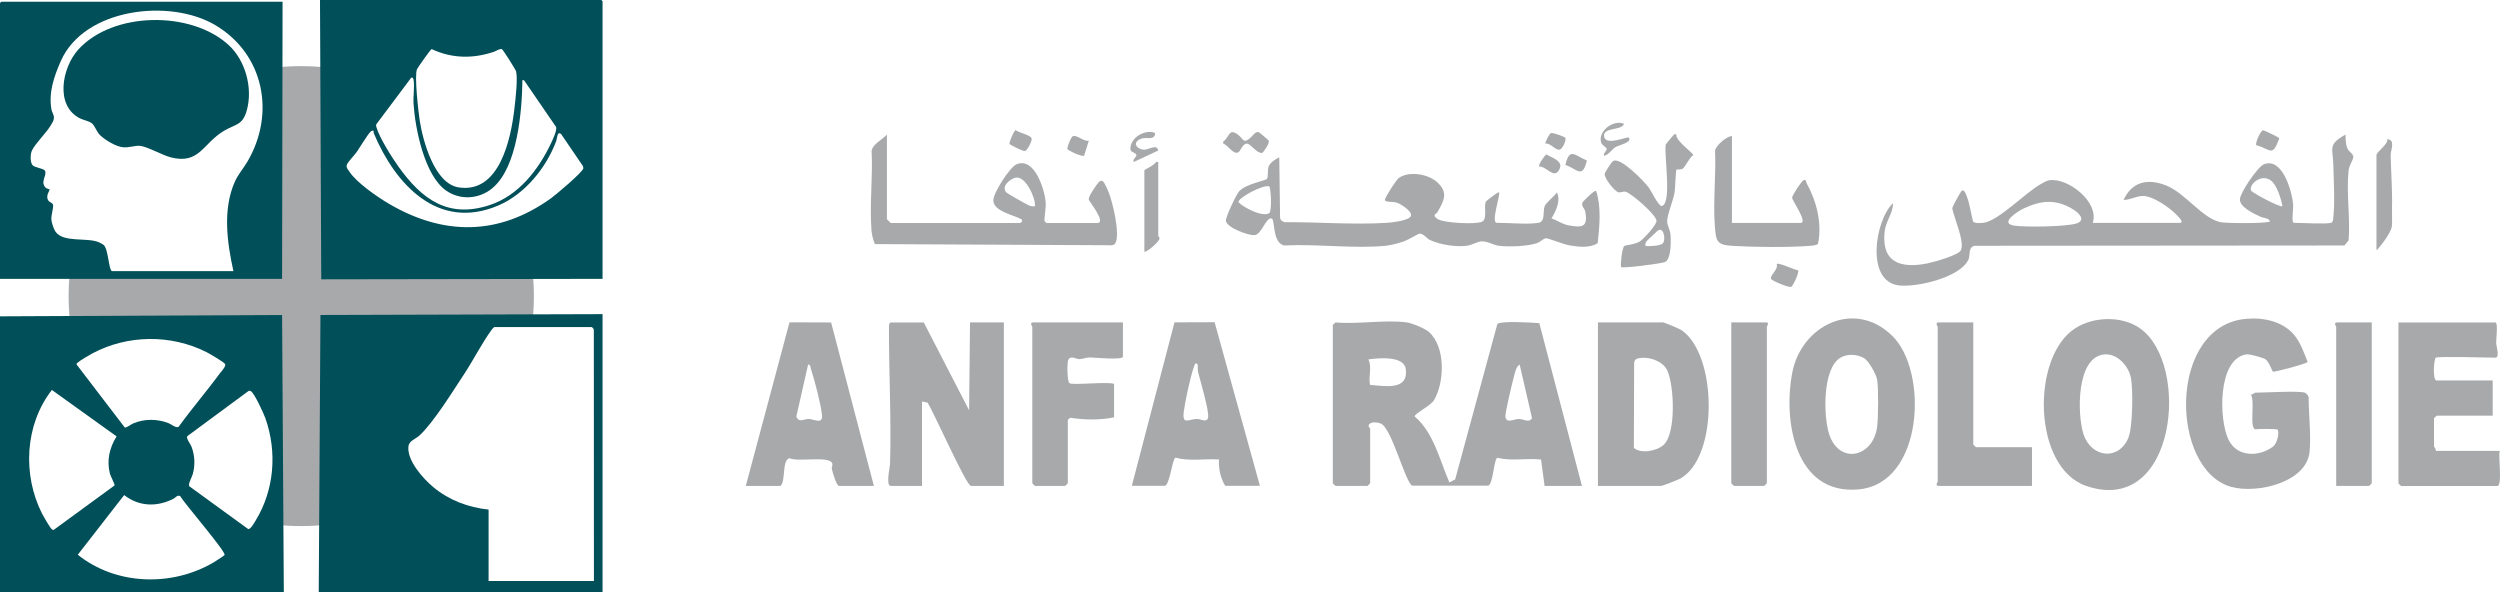 <svg width="152" height="36" viewBox="0 0 152 36" fill="none" xmlns="http://www.w3.org/2000/svg">
<g clip-path="url(#clip0_2780_213)">
<path d="M85.525 19.601C85.845 19.643 86.632 19.964 86.88 20.186C87.897 21.087 87.835 23.223 87.191 24.327C86.99 24.667 85.978 25.162 86.012 25.323C87.157 26.28 87.539 27.983 88.121 29.332L88.474 29.148L91.037 19.705C91.194 19.492 93.184 19.61 93.59 19.648L96.181 29.544H93.91L93.695 27.94C92.817 27.837 91.905 28.054 91.051 27.832C90.827 27.851 90.789 29.426 90.488 29.53H85.869C85.454 29.384 84.628 26.035 83.955 25.752C83.769 25.676 83.382 25.624 83.244 25.799C83.144 25.931 83.306 26.03 83.306 26.068V29.384C83.306 29.384 83.153 29.544 83.144 29.544H81.197C81.197 29.544 81.035 29.393 81.035 29.384V19.761C81.035 19.733 81.163 19.657 81.197 19.601C82.547 19.728 84.213 19.426 85.525 19.601ZM83.201 21.851C83.435 22.374 83.182 22.884 83.301 23.403C84.194 23.464 85.635 23.771 85.473 22.445C85.373 21.615 83.812 21.766 83.201 21.851ZM92.392 22.167C92.149 22.308 92.087 22.761 92.015 23.021C91.924 23.351 91.505 25.124 91.528 25.323C91.581 25.78 92.039 25.473 92.344 25.473C92.65 25.473 92.965 25.738 93.146 25.422L92.397 22.172L92.392 22.167Z" fill="#A7A9AB"/>
<path d="M141.721 13.552C141.845 13.515 141.855 13.34 141.864 13.232C141.969 12.354 141.888 10.911 141.864 9.982C141.84 9 141.511 8.798 142.609 8.18C142.609 8.449 142.618 8.793 142.728 9.038C142.819 9.236 143.067 9.331 143.081 9.529C143.095 9.703 142.828 10.038 142.795 10.359C142.647 11.689 142.905 13.26 142.795 14.618L142.542 14.925L120.061 14.944C119.65 15.019 119.798 15.515 119.684 15.774C119.202 16.859 116.572 17.477 115.465 17.354C113.413 17.123 113.995 13.406 115.093 12.35C115.107 12.953 114.659 13.434 114.587 14.071C114.372 15.963 115.565 16.345 117.207 16.01C117.584 15.934 119.073 15.515 119.221 15.217C119.469 14.717 118.806 13.241 118.696 12.67C118.705 12.548 119.206 11.656 119.269 11.604C119.445 11.463 119.569 11.92 119.617 12.043C119.746 12.35 119.922 13.401 119.96 13.463C120.056 13.6 120.447 13.566 120.614 13.543C121.507 13.42 123.158 11.713 124.06 11.203C124.193 11.128 124.432 10.986 124.57 10.963C125.706 10.769 127.658 12.274 127.238 13.552H132.535C132.907 13.552 132.191 12.925 132.115 12.854C131.7 12.491 130.86 11.92 130.302 11.915C129.882 11.915 129.524 12.156 129.113 12.156C129.619 11.062 130.545 10.835 131.662 11.26C132.859 11.717 133.89 13.279 135.012 13.51C135.369 13.581 137.908 13.6 138.018 13.458C137.942 13.246 137.636 13.269 137.421 13.17C137.035 12.996 136.166 12.59 136.186 12.114C136.2 11.717 137.264 10.137 137.651 9.986C138.791 9.548 139.373 11.684 139.426 12.482C139.44 12.722 139.297 13.548 139.473 13.548C139.927 13.548 141.43 13.637 141.726 13.548L141.721 13.552ZM138.085 10.986C137.498 10.519 136.72 11.217 136.863 11.581C136.916 11.713 138.648 12.642 138.772 12.534C138.686 12.076 138.447 11.279 138.085 10.986ZM126.078 12.75C125.033 12.09 124.117 12.165 123.029 12.68C122.69 12.84 121.559 13.557 122.428 13.713C123.067 13.826 125.706 13.788 126.279 13.576C126.818 13.378 126.408 12.958 126.073 12.746L126.078 12.75Z" fill="#A7A9AB"/>
<path d="M93.532 13.552C93.976 13.472 93.795 12.84 93.914 12.538C94 12.316 94.511 11.934 94.659 11.698C94.907 12.175 94.606 12.84 94.329 13.274C94.673 13.401 94.988 13.628 95.355 13.698C96.214 13.854 96.553 13.816 96.386 12.864C96.353 12.675 96.133 12.557 96.21 12.316C96.229 12.264 96.944 11.533 97.045 11.609C97.374 12.604 97.245 13.755 97.14 14.783C96.653 15.099 95.976 15.01 95.432 14.92C95.102 14.868 94.134 14.482 94 14.486C93.847 14.491 93.642 14.717 93.456 14.779C92.874 14.982 91.71 15.024 91.099 14.939C90.798 14.897 90.435 14.656 90.068 14.675C89.81 14.689 89.495 14.901 89.209 14.939C88.517 15.033 87.582 14.882 86.947 14.595C86.742 14.505 86.556 14.198 86.308 14.203C86.255 14.203 85.596 14.59 85.377 14.67C85.076 14.774 84.561 14.915 84.246 14.944C82.304 15.132 80.056 14.821 78.08 14.925C77.336 14.76 77.541 13.321 77.307 13.279C76.964 13.213 76.711 14.255 76.277 14.297C75.923 14.331 74.554 13.835 74.535 13.415C74.525 13.175 75.169 11.812 75.351 11.618C75.771 11.175 76.959 10.982 77.035 10.873C77.112 10.764 77.059 10.368 77.131 10.128C77.198 9.911 77.565 9.656 77.78 9.566L77.828 13.227C77.842 13.387 77.961 13.463 78.104 13.51C80.142 13.496 82.223 13.67 84.255 13.552C84.58 13.533 85.711 13.42 85.787 13.114C85.859 12.831 85.157 12.397 84.928 12.321C84.699 12.246 84.146 12.321 84.208 12.114C84.265 11.925 84.89 10.925 85.052 10.816C85.687 10.378 86.847 10.581 87.395 11.09C88.073 11.722 87.792 12.213 87.386 12.915C87.343 12.991 87.028 13.062 87.4 13.312C87.772 13.562 89.686 13.656 90.092 13.486C90.474 13.326 90.178 12.524 90.349 12.25C90.373 12.208 91.094 11.637 91.146 11.694C91.213 11.92 90.636 13.547 91.008 13.547C91.695 13.547 92.936 13.656 93.537 13.547L93.532 13.552ZM77.169 11.331C76.816 11.203 75.246 12.033 75.298 12.297C75.613 12.618 76.773 13.232 77.178 12.953C77.35 12.755 77.264 11.411 77.169 11.331Z" fill="#A7A9AB"/>
<path d="M56.163 19.6L58.921 24.944L58.978 19.6H61.035V29.543H59.035C58.749 29.543 56.773 25.052 56.392 24.477L56.058 24.411V29.543H54.163C53.839 29.543 54.106 28.444 54.115 28.213C54.197 25.42 54.039 22.609 54.049 19.821C54.049 19.732 54.087 19.604 54.168 19.604H56.167L56.163 19.6Z" fill="#A7A9AB"/>
<path d="M97.155 29.543V19.6H101.101C101.187 19.6 102.108 19.982 102.242 20.076C104.408 21.562 104.494 27.798 102.165 29.095C102.013 29.18 101.082 29.543 100.996 29.543H97.155ZM99.584 21.788C99.441 21.826 99.369 21.916 99.355 22.057L99.34 27.232C99.765 27.609 100.748 27.425 101.159 27.038C101.917 26.317 101.788 23.458 101.378 22.538C101.106 21.934 100.19 21.642 99.588 21.793L99.584 21.788Z" fill="#A7A9AB"/>
<path d="M140.146 23.879C140.199 23.893 140.356 24.063 140.366 24.148C140.366 25.204 140.518 26.416 140.423 27.464C140.246 29.327 137.24 30.039 135.656 29.601C131.919 28.558 131.79 19.794 136.572 19.384C137.655 19.289 138.848 19.549 139.531 20.421C139.898 20.888 140.084 21.464 140.304 22.002C140.28 22.11 138.347 22.615 138.199 22.601C138.156 22.596 137.961 21.987 137.736 21.841C137.584 21.742 136.772 21.52 136.596 21.544C134.811 21.789 134.902 25.558 135.503 26.752C136.023 27.789 137.307 27.794 138.18 27.171C138.471 26.964 138.605 26.252 138.466 26.119C138.419 26.072 137.331 26.063 137.125 26.105C136.739 26.011 137.13 24.355 136.844 23.983C136.954 24.016 137.073 23.874 137.116 23.874C137.789 23.874 139.645 23.747 140.146 23.874V23.879Z" fill="#A7A9AB"/>
<path d="M115.045 20.412C117.254 22.568 116.968 29.403 112.998 29.756C109.108 30.101 108.417 25.544 108.965 22.672C109.524 19.761 112.764 18.186 115.04 20.412H115.045ZM113.341 21.78C112.936 21.535 112.33 21.497 111.914 21.738C110.793 22.379 110.86 25.323 111.213 26.398C111.819 28.266 113.885 27.818 114.129 25.955C114.2 25.403 114.219 23.61 114.129 23.082C114.076 22.761 113.623 21.95 113.341 21.775V21.78Z" fill="#A7A9AB"/>
<path d="M130.101 19.958C133.207 22.104 132.329 31.434 126.837 29.543C123.582 28.42 123.487 21.727 126.145 19.977C127.261 19.241 128.984 19.184 130.101 19.953V19.958ZM127.949 21.548C126.221 21.694 126.293 25.222 126.674 26.392C127.142 27.831 128.812 28.034 129.404 26.623C129.671 25.991 129.705 23.595 129.547 22.911C129.39 22.227 128.717 21.482 127.949 21.548Z" fill="#A7A9AB"/>
<path d="M148.097 21.742C147.987 21.813 147.877 23.134 148.149 23.134H151.556V25.271H148.149C148.149 25.271 147.987 25.422 147.987 25.431V27.143C147.987 27.176 148.13 27.304 148.097 27.412H151.991C151.867 27.728 152.177 29.549 151.828 29.549H145.987C145.987 29.549 145.825 29.398 145.825 29.389V19.605H151.719C151.891 19.605 151.766 20.582 151.766 20.841C151.766 21.021 152.01 21.747 151.719 21.747C151.222 21.747 148.249 21.653 148.097 21.747V21.742Z" fill="#A7A9AB"/>
<path d="M62.032 13.553C62.109 13.535 62.223 13.402 62.08 13.322C61.646 13.072 60.438 12.865 60.395 12.209C60.362 11.752 61.407 10.157 61.798 9.992C62.906 9.52 63.516 11.535 63.578 12.308C63.602 12.629 63.483 13.261 63.507 13.421C63.512 13.464 63.607 13.558 63.626 13.558H66.718C67.296 13.558 66.189 12.209 66.194 12.124C66.203 11.935 66.394 11.657 66.504 11.492C66.962 10.775 67.038 10.836 67.377 11.615C67.635 12.209 68.136 14.28 67.806 14.799C67.763 14.87 67.697 14.893 67.62 14.912L53.194 14.841C53.08 14.568 53.008 14.28 52.984 13.983C52.865 12.435 53.075 10.733 52.994 9.167C53.061 8.766 53.643 8.483 53.925 8.186V13.327C53.925 13.327 54.144 13.558 54.158 13.558H62.032V13.553ZM62.925 12.535C62.972 12.025 62.352 10.7 61.77 10.799C61.445 10.851 60.839 11.327 61.188 11.704C61.25 11.771 62.419 12.431 62.552 12.487C62.676 12.539 62.791 12.553 62.925 12.539V12.535Z" fill="#A7A9AB"/>
<path d="M45.344 29.544L48.002 19.596L50.532 19.605L53.132 29.544H51.023C50.846 29.544 50.627 28.709 50.574 28.511C50.551 28.421 50.646 28.275 50.593 28.157C50.383 27.7 48.522 28.105 48.007 27.86C47.53 27.945 47.783 29.28 47.453 29.544H45.344ZM49.133 22.166L48.417 25.322C48.58 25.733 48.876 25.464 49.181 25.473C49.486 25.483 50.035 25.822 49.978 25.242C49.916 24.586 49.529 23.124 49.315 22.464C49.276 22.35 49.286 22.143 49.133 22.166Z" fill="#A7A9AB"/>
<path d="M68.814 29.543L71.409 19.599L73.848 19.59L76.602 29.538H74.492C74.206 29.076 74.077 28.467 74.115 27.934C73.247 27.882 72.316 28.057 71.472 27.826C71.285 27.845 71.114 29.538 70.813 29.538H68.814V29.543ZM72.817 22.165C72.669 21.972 72.631 22.208 72.588 22.316C72.383 22.868 72.049 24.425 71.973 25.029C71.872 25.863 72.254 25.486 72.76 25.472C72.999 25.462 73.352 25.717 73.447 25.411C73.552 25.08 72.97 23.118 72.841 22.618C72.808 22.491 72.832 22.189 72.812 22.165H72.817Z" fill="#A7A9AB"/>
<path d="M68.274 19.6V21.684C68.274 21.911 66.49 21.732 66.27 21.732C66.05 21.732 65.855 21.821 65.635 21.835C65.44 21.845 65.053 21.562 64.939 21.916C64.876 22.104 64.881 23.199 65.024 23.298C65.215 23.434 67.358 23.189 67.735 23.34V25.373C66.9 25.548 65.931 25.534 65.082 25.401C65.034 25.411 64.924 25.519 64.924 25.534V29.383C64.924 29.383 64.772 29.543 64.762 29.543H62.925C62.925 29.543 62.763 29.392 62.763 29.383V19.869C62.763 19.869 62.576 19.6 62.815 19.6H68.279H68.274Z" fill="#A7A9AB"/>
<path d="M119.975 19.6V27.029C119.975 27.029 120.127 27.189 120.137 27.189H123.544V29.543H117.865C117.627 29.543 117.813 29.293 117.813 29.274V19.869C117.813 19.869 117.627 19.6 117.865 19.6H119.975Z" fill="#A7A9AB"/>
<path d="M105.301 8.27V13.553H109.472C109.944 13.553 108.961 12.194 108.961 12.024C108.961 11.878 109.529 11.01 109.658 10.958C109.829 10.892 109.796 11.053 109.844 11.142C110.45 12.232 110.798 13.6 110.531 14.836C110.378 14.925 110.206 14.935 110.035 14.949C108.703 15.048 106.68 15.029 105.339 14.949C104.351 14.892 104.332 14.656 104.26 13.699C104.151 12.236 104.342 10.637 104.275 9.161C104.318 8.859 104.967 8.284 105.296 8.274L105.301 8.27Z" fill="#A7A9AB"/>
<path d="M144.203 19.6V29.383C144.203 29.383 144.05 29.543 144.04 29.543H142.041V19.869C142.041 19.869 141.855 19.6 142.093 19.6H144.203Z" fill="#A7A9AB"/>
<path d="M105.262 19.6H107.371C107.61 19.6 107.424 19.85 107.424 19.869V29.383C107.424 29.383 107.271 29.543 107.262 29.543H105.424C105.424 29.543 105.262 29.392 105.262 29.383V19.6Z" fill="#A7A9AB"/>
<path d="M101.922 8.176C101.841 8.534 102.953 9.308 102.953 9.426C102.724 9.558 102.461 10.166 102.299 10.261C102.175 10.331 101.955 10.289 101.931 10.312C101.879 10.36 101.855 11.482 101.812 11.723C101.726 12.19 101.373 13.048 101.364 13.416C101.354 13.699 101.526 13.921 101.564 14.242C101.602 14.61 101.617 15.812 101.211 15.94C100.915 16.034 98.653 16.331 98.558 16.237C98.51 16.029 98.634 15.034 98.758 14.954C98.853 14.893 99.412 14.874 99.727 14.662C99.956 14.506 100.734 13.662 100.715 13.416C100.681 13.044 99.192 11.756 98.839 11.657C98.71 11.619 98.562 11.713 98.419 11.694C98.171 11.662 97.522 10.808 97.565 10.572C97.589 10.454 97.985 9.841 98.085 9.784C98.543 9.544 99.956 11.02 100.237 11.393C100.385 11.586 100.848 12.567 101.039 12.525C101.674 12.379 101.158 9.345 101.278 8.789C101.287 8.756 101.693 8.27 101.736 8.228C101.812 8.152 101.798 8.143 101.931 8.171L101.922 8.176ZM100.051 14.944C100.104 15.001 100.939 14.954 101.087 14.808C101.321 14.572 101.13 13.657 100.724 14.081C100.538 14.275 100.242 14.52 100.113 14.666C100.042 14.746 100.013 14.912 100.051 14.949V14.944Z" fill="#A7A9AB"/>
<path d="M144.489 15.223V9.431C144.489 9.233 145.2 8.789 145.147 8.459C145.667 8.497 145.348 9.143 145.353 9.431C145.376 10.506 145.462 11.591 145.434 12.676C145.424 12.997 145.457 13.53 145.424 13.775C145.376 14.133 144.766 14.959 144.489 15.218V15.223Z" fill="#A7A9AB"/>
<path d="M70.421 9.846V14.341C70.421 14.365 70.507 14.421 70.498 14.511C70.479 14.676 69.815 15.294 69.577 15.313V10.355C69.577 10.308 70.221 10.039 70.283 9.846H70.421Z" fill="#A7A9AB"/>
<path d="M76.091 8.312C76.219 8.194 76.32 7.996 76.529 8.034C76.568 8.043 77.117 8.51 77.136 8.548C77.222 8.699 76.787 9.293 76.744 9.298C76.42 9.345 76.028 8.732 75.819 8.732C75.542 8.732 75.437 9.166 75.303 9.251C74.993 9.449 74.659 8.808 74.373 8.732V8.605C74.759 8.331 74.697 7.812 75.203 8.142C75.647 8.43 75.542 8.817 76.095 8.317L76.091 8.312Z" fill="#A7A9AB"/>
<path d="M109.323 16.436C109.409 16.558 109.013 17.403 108.899 17.441C108.737 17.497 107.687 17.054 107.668 16.941C107.634 16.709 108.145 16.365 108.021 16.054C108.13 15.936 109.104 16.417 109.323 16.431V16.436Z" fill="#A7A9AB"/>
<path d="M70.235 8.086C70.207 8.544 69.772 8.341 69.486 8.407C68.928 8.535 68.928 8.964 69.462 9.091C69.815 9.176 70.321 8.69 70.421 9.152L68.923 9.851C68.861 9.69 69.104 9.52 69.095 9.431C69.081 9.27 68.732 9.28 68.727 9.063C68.708 8.384 69.605 7.827 70.235 8.086Z" fill="#A7A9AB"/>
<path d="M98.739 7.529C98.615 7.959 97.441 7.709 97.532 8.303C97.622 8.897 98.944 8.284 99.021 8.364C99.293 8.642 98.4 8.836 98.238 8.935C97.99 9.086 97.832 9.397 97.522 9.477C97.465 9.312 97.699 9.161 97.689 9.058C97.68 8.954 97.403 8.836 97.35 8.666C97.14 7.977 98.095 7.246 98.739 7.529Z" fill="#A7A9AB"/>
<path d="M137.178 8.821C137.106 8.727 137.436 7.929 137.598 7.92C137.655 7.92 138.567 8.344 138.581 8.415C138.156 9.561 138.099 9.099 137.178 8.821Z" fill="#A7A9AB"/>
<path d="M61.751 7.912C61.927 8.063 62.676 8.209 62.724 8.422C62.757 8.563 62.476 9.153 62.304 9.186C62.228 9.2 61.416 8.832 61.373 8.738C61.345 8.676 61.65 7.922 61.755 7.912H61.751Z" fill="#A7A9AB"/>
<path d="M66.203 8.549L65.912 9.469C65.797 9.549 64.924 9.157 64.896 9.054C64.876 8.964 65.115 8.318 65.23 8.28C65.497 8.19 65.883 8.62 66.203 8.554V8.549Z" fill="#A7A9AB"/>
<path d="M93.581 10.123C93.509 10.029 93.895 9.487 94.01 9.383C94.392 9.614 95.108 9.798 94.788 10.34C94.468 10.883 94.072 10.137 93.581 10.119V10.123Z" fill="#A7A9AB"/>
<path d="M96.482 9.756C96.205 10.912 95.9 10.266 95.174 10.03C95.432 8.926 95.752 9.459 96.482 9.756Z" fill="#A7A9AB"/>
<path d="M95.169 8.373C95.25 8.482 95.021 9.048 94.83 9.095C94.568 9.161 94.272 8.671 93.957 8.732C93.919 8.694 94.201 8.123 94.296 8.09C94.42 8.048 95.131 8.322 95.169 8.369V8.373Z" fill="#A7A9AB"/>
<path d="M4.233 16.671C4.19 17.109 4.171 17.552 4.171 18.001C4.171 18.736 4.228 19.463 4.338 20.171H15.557L16.912 27.071L16.659 31.892C17.203 31.953 17.757 31.986 18.315 31.986C19.618 31.986 20.883 31.812 22.081 31.486L22.787 19.543H32.374C32.431 19.038 32.46 18.524 32.46 18.005C32.46 16.944 32.34 15.916 32.116 14.921L21.498 15.005L20.014 10.854L20.272 7.916L20.983 4.27C20.119 4.104 19.227 4.02 18.315 4.02C17.619 4.02 16.931 4.071 16.259 4.166L16.526 13.086L15.753 16.595L4.233 16.671Z" fill="#A7A9AB"/>
<path d="M36.635 16.954L19.532 16.982L19.456 -0.004H36.554C36.554 -0.004 36.635 0.067 36.635 0.076V16.954ZM26.241 2.987C26.17 3.01 25.397 4.109 25.354 4.208C25.187 4.595 25.435 6.803 25.521 7.345C25.712 8.562 26.413 11.166 27.883 11.392C30.379 11.784 31.066 8.421 31.276 6.609C31.338 6.09 31.491 4.774 31.376 4.326C31.352 4.241 30.584 3.01 30.508 2.982C30.331 2.968 30.183 3.1 30.011 3.156C28.718 3.581 27.477 3.557 26.237 2.982L26.241 2.987ZM29.94 11.44C29.129 12.109 27.988 12.194 27.115 11.581C25.807 10.661 25.239 7.807 25.144 6.307C25.115 5.869 25.215 5.237 25.144 4.845C25.13 4.774 25.091 4.699 25.01 4.713L22.892 7.539C22.844 7.609 22.868 7.675 22.892 7.746C23.073 8.383 23.832 9.576 24.232 10.138C25.635 12.095 27.215 13.298 29.749 12.477C31.524 11.902 32.741 10.322 33.505 8.704C33.605 8.491 33.872 7.93 33.815 7.727L31.868 4.888L31.763 4.864C31.739 6.713 31.476 10.166 29.94 11.435V11.44ZM22.71 7.954C22.677 7.916 22.576 7.963 22.529 8.01C22.366 8.152 21.87 8.982 21.698 9.227C21.56 9.425 21.178 9.817 21.097 9.996C21.016 10.175 21.164 10.317 21.259 10.458C21.708 11.123 22.944 11.977 23.645 12.388C26.991 14.35 30.331 14.331 33.505 12.053C33.786 11.85 35.452 10.454 35.471 10.223L35.442 10.095L34.12 8.156C33.872 7.944 33.882 8.402 33.815 8.586C33.209 10.199 31.925 11.798 30.302 12.491C26.623 14.067 24.027 11.194 22.729 8.109C22.705 8.057 22.72 7.949 22.715 7.944L22.71 7.954Z" fill="#004F59"/>
<path d="M0 19.233L17.151 19.152L17.256 36.001H0V19.233ZM13.424 22.638C13.51 22.516 13.753 22.251 13.686 22.134C13.62 22.016 12.737 21.501 12.56 21.412C10.398 20.317 7.75 20.346 5.617 21.487C5.416 21.596 4.887 21.898 4.743 22.034C4.705 22.072 4.648 22.086 4.653 22.157L7.597 26.006C7.798 25.954 7.922 25.822 8.117 25.737C8.79 25.454 9.573 25.464 10.246 25.728C10.417 25.794 10.709 26.049 10.861 25.95C11.677 24.817 12.598 23.756 13.419 22.629L13.424 22.638ZM7.091 26.534L3.154 23.709C1.503 25.832 1.36 28.874 2.563 31.242C2.644 31.398 3.054 32.115 3.159 32.185C3.193 32.209 3.24 32.233 3.278 32.209L6.962 29.516C6.996 29.45 6.719 28.945 6.681 28.794C6.48 27.987 6.657 27.228 7.087 26.534H7.091ZM11.501 29.558L15.089 32.166C15.228 32.204 15.457 31.789 15.538 31.657C16.683 29.789 16.86 27.478 16.134 25.426C16.034 25.143 15.466 23.898 15.252 23.784C15.194 23.756 15.147 23.747 15.094 23.784L11.391 26.516C11.296 26.648 11.568 26.968 11.639 27.148C11.849 27.685 11.873 28.27 11.72 28.827C11.672 29.006 11.424 29.426 11.505 29.563L11.501 29.558ZM13.653 33.747C13.767 33.558 11.195 30.601 10.961 30.166C10.78 30.072 10.689 30.251 10.541 30.327C9.535 30.836 8.451 30.803 7.549 30.101L4.729 33.728C7.053 35.591 10.465 35.69 13.009 34.181C13.095 34.129 13.634 33.78 13.653 33.747Z" fill="#004F59"/>
<path d="M36.635 19.1V36.001H19.379L19.484 19.151L36.635 19.1ZM35.972 19.887H30.045C29.988 19.939 29.935 19.991 29.892 20.052C29.305 20.85 28.78 21.897 28.222 22.741C27.53 23.788 26.394 25.637 25.526 26.458C25.278 26.694 24.877 26.788 24.834 27.133C24.729 27.991 25.721 29.1 26.347 29.619C27.291 30.406 28.475 30.859 29.706 30.982V35.326H36.11L36.105 20.071C36.115 20.01 36.02 19.901 35.981 19.892L35.972 19.887Z" fill="#004F59"/>
<path d="M17.151 16.954H0V0.186C0 0.186 0.072 0.105 0.081 0.105H17.18L17.151 16.954ZM6.805 16.483H14.192C13.806 14.742 13.529 12.728 14.278 11.049C14.483 10.587 14.798 10.247 15.046 9.822C16.755 6.912 16.063 3.294 13.095 1.53C10.317 -0.116 5.13 0.502 3.708 3.69C3.283 4.643 2.944 5.634 3.13 6.667C3.154 6.808 3.278 6.964 3.278 7.148C3.278 7.351 3.159 7.492 3.064 7.657C2.796 8.096 2.119 8.756 1.937 9.162C1.842 9.374 1.823 9.874 1.985 10.049C2.138 10.209 2.691 10.238 2.744 10.398C2.849 10.709 2.453 11.025 2.749 11.384C2.83 11.483 3.006 11.502 3.016 11.516C3.049 11.558 2.72 11.926 2.963 12.223C3.03 12.304 3.183 12.327 3.221 12.44C3.278 12.62 3.092 13.072 3.126 13.374C3.145 13.558 3.264 13.921 3.369 14.077C3.842 14.771 5.249 14.421 5.998 14.723C6.065 14.752 6.261 14.855 6.304 14.893C6.595 15.162 6.605 16.426 6.81 16.488L6.805 16.483Z" fill="#004F59"/>
<path d="M13.906 2.742C14.936 3.69 15.375 5.365 15.008 6.7C14.75 7.634 14.34 7.525 13.624 7.95C12.326 8.718 12.126 10.025 10.37 9.563C9.845 9.426 8.943 8.902 8.494 8.865C8.227 8.841 7.84 8.987 7.492 8.954C7.053 8.917 6.437 8.539 6.113 8.247C5.869 8.025 5.779 7.648 5.578 7.492C5.411 7.36 5.082 7.303 4.867 7.2C3.316 6.421 3.779 4.096 4.762 3.011C6.862 0.695 11.62 0.638 13.906 2.742Z" fill="#004F59"/>
</g>
<defs>
<clipPath id="clip0_2780_213">
<rect width="152" height="36" fill="white"/>
</clipPath>
</defs>
</svg>

